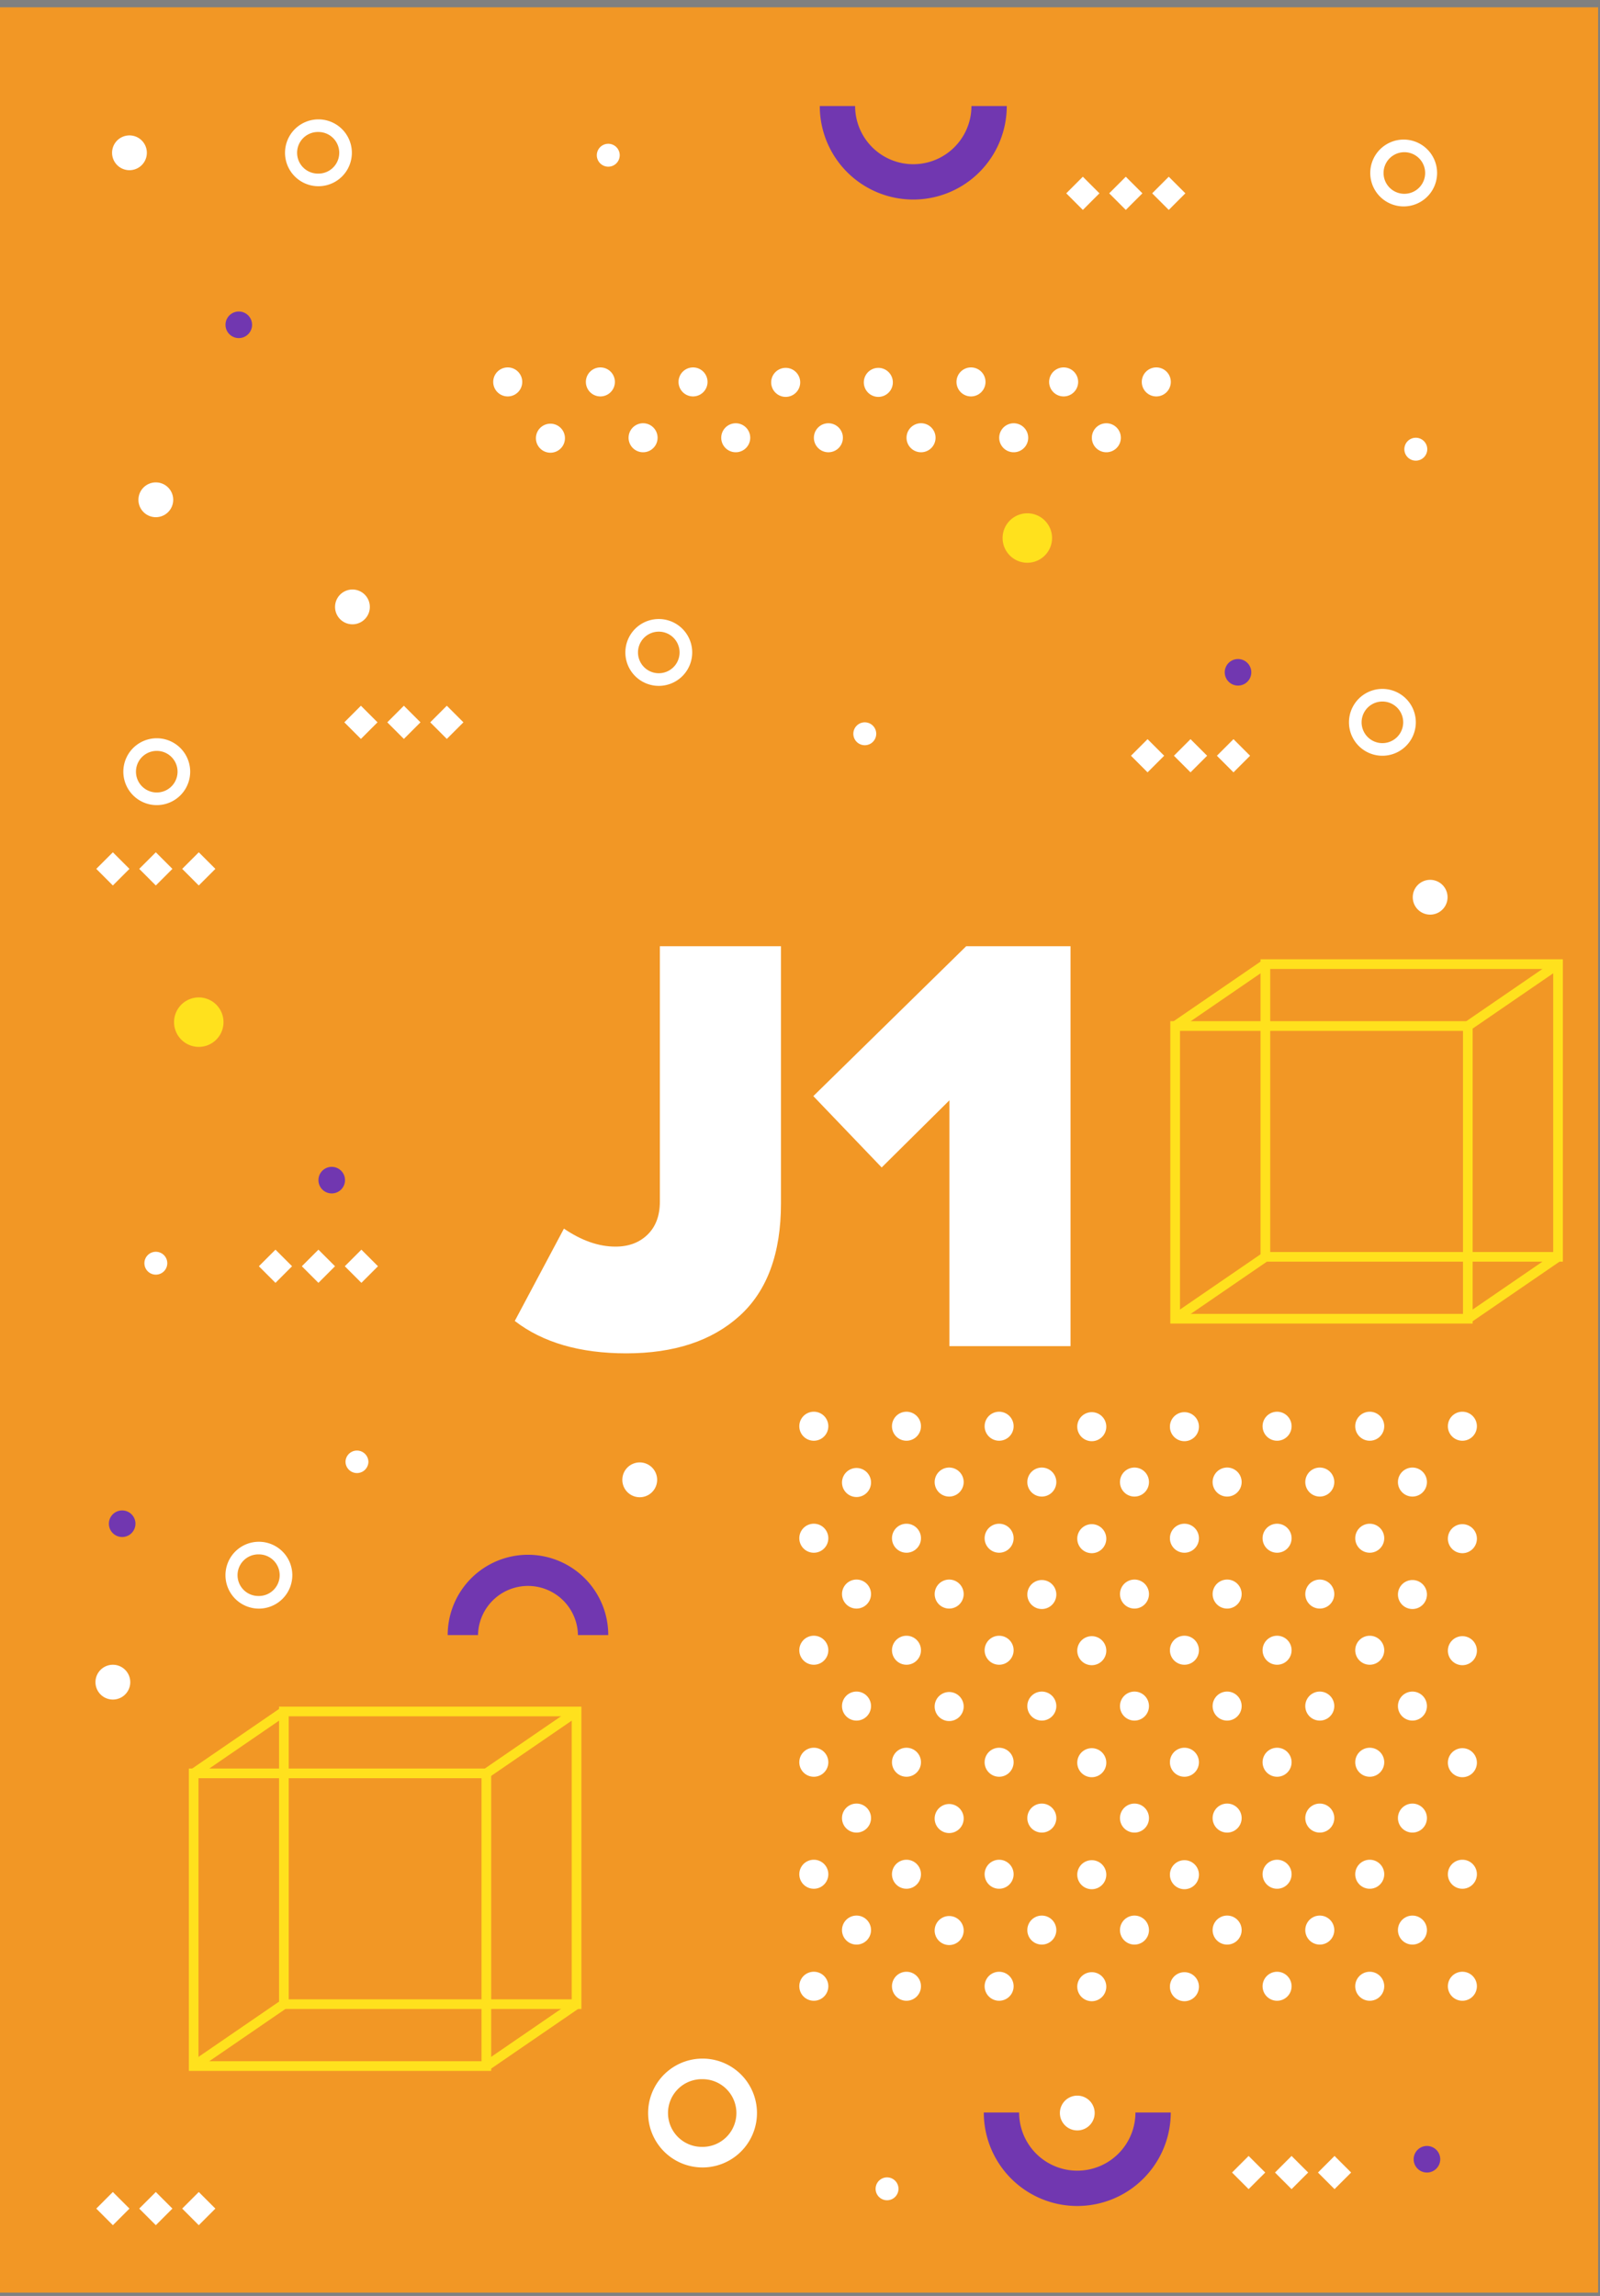 <svg xmlns="http://www.w3.org/2000/svg" xmlns:xlink="http://www.w3.org/1999/xlink" width="115" height="165"><rect width="100%" height="100%" fill="#808080" stroke="none"/><defs><path id="a" d="M0 164.234h114.864V0H0z"/></defs><g fill="none" fill-rule="evenodd"><path fill="#F29725" d="M0 164.759h114.864V.526H0z"/><g transform="translate(0 .285)"><path fill="#FFE11D" d="M16.064 73.13a1.777 1.777 0 11-3.553 0 1.777 1.777 0 013.553 0m59.552-34.75a1.777 1.777 0 11-3.554 0 1.777 1.777 0 013.554 0"/><path fill="#FFF" d="M20.993 90.714L19.8 91.907l-1.193-1.193 1.193-1.192zm3.087 0l-1.193 1.193-1.192-1.193 1.192-1.192zm3.088 0l-1.193 1.193-1.192-1.193 1.192-1.192zM9.305 62.157L8.112 63.35 6.92 62.157l1.192-1.192zm3.087 0L11.2 63.35l-1.193-1.193 1.193-1.192zm3.088 0l-1.193 1.193-1.192-1.193 1.192-1.192zm63.543-48.549l-1.193 1.193-1.192-1.193 1.192-1.193zm3.088 0l-1.194 1.193-1.192-1.193 1.192-1.193zm3.087 0l-1.193 1.193-1.192-1.193 1.192-1.193zm5.74 142.236l-1.193 1.193-1.193-1.193 1.193-1.192zm3.087 0l-1.193 1.193-1.192-1.193 1.192-1.192zm3.088 0l-1.193 1.193-1.192-1.193 1.192-1.192zM27.134 51.625l-1.193 1.193-1.192-1.193 1.192-1.193zm3.088 0l-1.193 1.193-1.192-1.193 1.192-1.193zm3.087 0l-1.193 1.193-1.192-1.193 1.192-1.193zm50.366 2.402l-1.193 1.193-1.192-1.193 1.192-1.193zm3.087 0l-1.193 1.193-1.192-1.193 1.192-1.193zm3.088 0l-1.193 1.193-1.192-1.193 1.192-1.193zM9.305 158.436l-1.193 1.193-1.192-1.193 1.192-1.193zm3.087 0l-1.192 1.193-1.193-1.193 1.193-1.193zm3.088 0l-1.193 1.193-1.192-1.193 1.192-1.193zm88.563-94.241a1.25 1.25 0 11-2.501 0 1.25 1.25 0 012.501 0m-94.68 56.408a1.25 1.25 0 11-2.501 0 1.25 1.25 0 012.5 0m3.088-84.97a1.25 1.25 0 11-2.5 0 1.25 1.25 0 012.5 0m66.23 115.935a1.25 1.25 0 11-2.5 0 1.25 1.25 0 012.5 0M10.555 10.696a1.25 1.25 0 11-2.5 0 1.25 1.25 0 012.5 0m15.925 94.058a.823.823 0 11-1.646 0 .823.823 0 011.645 0M12.023 90.496a.822.822 0 11-1.644 0 .822.822 0 011.644 0m52.555 66.49a.822.822 0 11-1.643 0 .822.822 0 011.643 0M62.979 52.448a.822.822 0 11-1.645 0 .822.822 0 011.645 0m39.605-20.451a.823.823 0 11-1.646 0 .823.823 0 011.646 0M44.542 10.842a.823.823 0 11-1.645 0 .823.823 0 011.645 0m-17.96 32.489a1.25 1.25 0 11-2.5 0 1.25 1.25 0 012.5 0m20.65 62.732a1.25 1.25 0 11-2.502 0 1.25 1.25 0 012.502 0M99.36 53.12a1.495 1.495 0 110-2.99 1.495 1.495 0 010 2.99m0-3.897a2.402 2.402 0 100 4.804 2.402 2.402 0 000-4.804M18.607 114.41a1.495 1.495 0 110-2.989 1.495 1.495 0 010 2.99m0-3.897a2.402 2.402 0 10.001 4.804 2.402 2.402 0 000-4.804m4.28-98.324a1.495 1.495 0 110-2.989 1.495 1.495 0 010 2.99m0-3.897a2.402 2.402 0 100 4.804 2.402 2.402 0 000-4.804M11.267 56.667a1.494 1.494 0 110-2.989 1.494 1.494 0 010 2.989m0-3.897a2.402 2.402 0 100 4.805 2.402 2.402 0 000-4.805m36.083-4.673a1.494 1.494 0 110-2.988 1.494 1.494 0 010 2.988m0-3.896a2.402 2.402 0 100 4.804 2.402 2.402 0 000-4.804m53.588-30.558a1.495 1.495 0 110-2.99 1.495 1.495 0 010 2.99m0-3.897a2.402 2.402 0 100 4.803 2.402 2.402 0 000-4.803M50.495 154a2.433 2.433 0 110-4.865 2.433 2.433 0 010 4.866m0-6.345a3.911 3.911 0 10.001 7.823 3.911 3.911 0 000-7.823"/><path fill="#7137B0" d="M34.358 117.219a3.591 3.591 0 017.181 0h2.18a5.77 5.77 0 00-11.541 0h2.18zM69.822 7.336a4.18 4.18 0 11-8.36 0h-2.54a6.719 6.719 0 1013.439 0h-2.539zM81.61 151.53a4.18 4.18 0 11-8.361 0H70.71a6.719 6.719 0 1013.438 0H81.61zM24.798 84.525a.955.955 0 11-1.91.001.955.955 0 011.91 0m78.718 70.364a.954.954 0 11-1.909 0 .954.954 0 011.91 0M18.118 23.057a.955.955 0 11-1.91 0 .955.955 0 011.91 0M89.937 48.03a.954.954 0 11-1.909.001.954.954 0 011.909 0M9.735 109.218a.954.954 0 11-1.909 0 .954.954 0 011.91 0"/><mask id="b" fill="#fff"><use xlink:href="#a"/></mask><path fill="#FFE11D" d="M91.296 89.69h20.34V69.35h-20.34v20.34zm-.695.695h21.729v-21.73H90.6v21.73z" mask="url(#b)"/><path fill="#FFE11D" d="M84.812 94.138h20.34v-20.34h-20.34v20.34zm-.695.694h21.729v-21.73H84.117v21.73z" mask="url(#b)"/><path fill="#FFE11D" d="M84.661 73.737l-.393-.573 6.484-4.448.393.573zm0 21.034l-.393-.573 6.484-4.447.393.573zm21.035 0l-.394-.573 6.484-4.447.393.573zm0-21.034l-.394-.573 6.484-4.448.393.573zm-84.944 69.659h20.34v-20.34h-20.34v20.34zm-.695.695h21.73v-21.729h-21.73v21.73z" mask="url(#b)"/><path fill="#FFE11D" d="M14.269 147.844h20.339v-20.339h-20.34v20.34zm-.695.695h21.729v-21.73h-21.73v21.73z" mask="url(#b)"/><path fill="#FFE11D" d="M14.118 127.444l-.393-.573 6.484-4.448.393.573zm0 21.034l-.393-.573 6.484-4.448.393.573zm21.034 0l-.393-.573 6.484-4.448.393.573zm0-21.034l-.393-.573 6.484-4.448.393.573z" mask="url(#b)"/><path fill="#FFF" d="M37.536 27.162a1.043 1.043 0 11-2.086 0 1.043 1.043 0 012.086 0m6.659 0a1.042 1.042 0 11-2.085 0 1.042 1.042 0 012.085 0m6.659 0a1.042 1.042 0 11-2.084 0 1.042 1.042 0 012.084 0m6.66 0a1.043 1.043 0 11-2.085 0 1.043 1.043 0 012.085 0m6.659 0a1.043 1.043 0 11-2.085 0 1.043 1.043 0 012.085 0m6.66 0a1.042 1.042 0 11-2.085 0 1.042 1.042 0 012.085 0m6.659 0a1.042 1.042 0 11-2.085 0 1.042 1.042 0 012.085 0m6.66 0a1.043 1.043 0 11-2.086 0 1.043 1.043 0 012.086 0m-43.547 4.013a1.043 1.043 0 11-2.085-.001 1.043 1.043 0 012.085 0m6.659.001a1.042 1.042 0 11-2.085-.001 1.042 1.042 0 012.085 0m6.659.001a1.042 1.042 0 11-2.084 0 1.042 1.042 0 012.084 0m6.66 0a1.042 1.042 0 11-2.085 0 1.042 1.042 0 012.085 0m6.66 0a1.043 1.043 0 11-2.086-.001 1.043 1.043 0 012.086 0m6.659.001a1.042 1.042 0 11-2.084 0 1.042 1.042 0 012.084 0m6.659 0a1.042 1.042 0 11-2.084 0 1.042 1.042 0 012.084 0m-21.025 71.036a1.043 1.043 0 11-2.086 0 1.043 1.043 0 012.086 0m6.659 0a1.042 1.042 0 11-2.085 0 1.042 1.042 0 012.085 0m6.659 0a1.042 1.042 0 11-2.084 0 1.042 1.042 0 012.084 0m6.66 0a1.043 1.043 0 11-2.085 0 1.043 1.043 0 012.085 0m6.659 0a1.043 1.043 0 11-2.085 0 1.043 1.043 0 012.085 0m6.66 0a1.042 1.042 0 11-2.085 0 1.042 1.042 0 012.085 0m6.659 0a1.042 1.042 0 11-2.085 0 1.042 1.042 0 012.085 0m6.66 0a1.043 1.043 0 11-2.086 0 1.043 1.043 0 012.086 0m-43.547 4.013a1.043 1.043 0 11-2.085-.001 1.043 1.043 0 012.085.001m6.659 0a1.042 1.042 0 11-2.085 0 1.042 1.042 0 012.085 0m6.659 0a1.042 1.042 0 11-2.084 0 1.042 1.042 0 012.084 0m6.66 0a1.042 1.042 0 11-2.085 0 1.042 1.042 0 012.085 0m6.66 0a1.043 1.043 0 11-2.086-.001 1.043 1.043 0 012.086.001m6.659 0a1.042 1.042 0 11-2.084 0 1.042 1.042 0 012.084 0m6.659 0a1.042 1.042 0 11-2.084 0 1.042 1.042 0 012.084 0m-43.025 4.036a1.043 1.043 0 11-2.086 0 1.043 1.043 0 012.086 0m6.659 0a1.042 1.042 0 11-2.084 0 1.042 1.042 0 012.084 0m6.659 0a1.042 1.042 0 11-2.084 0 1.042 1.042 0 012.084 0m6.66 0a1.043 1.043 0 11-2.085 0 1.043 1.043 0 012.085 0m6.659 0a1.042 1.042 0 11-2.085 0 1.042 1.042 0 012.085 0m6.66 0a1.042 1.042 0 11-2.085 0 1.042 1.042 0 012.085 0m6.659 0a1.042 1.042 0 11-2.084 0 1.042 1.042 0 012.084 0m6.66 0a1.043 1.043 0 11-2.085 0 1.043 1.043 0 012.085 0m-43.547 4.013a1.042 1.042 0 11-2.085 0 1.042 1.042 0 012.085 0m6.659 0a1.042 1.042 0 11-2.084 0 1.042 1.042 0 012.084 0m6.659 0a1.042 1.042 0 11-2.083 0 1.042 1.042 0 012.083 0m6.66 0a1.042 1.042 0 11-2.084 0 1.042 1.042 0 012.084 0m6.66 0a1.042 1.042 0 11-2.085 0 1.042 1.042 0 012.085 0m6.659 0a1.042 1.042 0 11-2.084 0 1.042 1.042 0 012.084 0m6.659 0a1.042 1.042 0 11-2.083 0 1.042 1.042 0 012.083 0m-43.025 4.037a1.043 1.043 0 11-2.086-.001 1.043 1.043 0 012.086 0m6.659.001a1.042 1.042 0 11-2.084 0 1.042 1.042 0 012.084 0m6.659 0a1.042 1.042 0 11-2.084 0 1.042 1.042 0 012.084 0m6.66 0a1.043 1.043 0 11-2.085-.001 1.043 1.043 0 012.085 0m6.659.001a1.042 1.042 0 11-2.085-.001 1.042 1.042 0 012.085 0m6.66.001a1.042 1.042 0 11-2.085 0 1.042 1.042 0 012.085 0m6.659 0a1.042 1.042 0 11-2.084 0 1.042 1.042 0 012.084 0m6.66 0a1.043 1.043 0 11-2.085-.001 1.043 1.043 0 012.085 0m-43.547 4.014a1.043 1.043 0 11-2.086 0 1.043 1.043 0 012.086 0m6.659 0a1.043 1.043 0 11-2.085 0 1.043 1.043 0 012.085 0m6.659 0a1.042 1.042 0 11-2.084 0 1.042 1.042 0 012.084 0m6.66 0a1.042 1.042 0 11-2.085 0 1.042 1.042 0 012.085 0m6.66 0a1.043 1.043 0 11-2.086 0 1.043 1.043 0 012.086 0m6.659 0a1.042 1.042 0 11-2.085 0 1.042 1.042 0 012.085 0m6.659 0a1.042 1.042 0 11-2.084 0 1.042 1.042 0 012.084 0m-43.025 4.037a1.043 1.043 0 11-2.086-.002 1.043 1.043 0 012.086.001m6.659.001a1.042 1.042 0 11-2.084-.001 1.042 1.042 0 012.084 0m6.659.001a1.042 1.042 0 11-2.084-.001 1.042 1.042 0 012.084 0m6.66.001a1.043 1.043 0 11-2.085-.002 1.043 1.043 0 012.085.001m6.659.001a1.042 1.042 0 11-2.085-.002 1.042 1.042 0 012.085.001m6.66.001a1.042 1.042 0 11-2.085-.001 1.042 1.042 0 012.085 0m6.659.001a1.042 1.042 0 11-2.084-.001 1.042 1.042 0 012.084 0m6.66.001a1.043 1.043 0 11-2.085-.002 1.043 1.043 0 012.085.001m-43.547 4.013a1.043 1.043 0 11-2.086 0 1.043 1.043 0 012.086 0m6.659 0a1.043 1.043 0 11-2.085 0 1.043 1.043 0 012.085 0m6.659 0a1.042 1.042 0 11-2.084 0 1.042 1.042 0 012.084 0m6.66 0a1.042 1.042 0 11-2.085 0 1.042 1.042 0 012.085 0m6.66 0a1.043 1.043 0 11-2.086 0 1.043 1.043 0 012.086 0m6.659 0a1.042 1.042 0 11-2.085 0 1.042 1.042 0 012.085 0m6.659 0a1.042 1.042 0 11-2.084 0 1.042 1.042 0 012.084 0m-43.025 4.036a1.043 1.043 0 11-2.086 0 1.043 1.043 0 012.086 0m6.659 0a1.042 1.042 0 11-2.085 0 1.042 1.042 0 012.085 0m6.659 0a1.042 1.042 0 11-2.084 0 1.042 1.042 0 012.084 0m6.66 0a1.043 1.043 0 11-2.085 0 1.043 1.043 0 012.085 0m6.659 0a1.043 1.043 0 11-2.085 0 1.043 1.043 0 012.085 0m6.66 0a1.042 1.042 0 11-2.085 0 1.042 1.042 0 012.085 0m6.659 0a1.042 1.042 0 11-2.085 0 1.042 1.042 0 012.085 0m6.66 0a1.043 1.043 0 11-2.086 0 1.043 1.043 0 012.086 0m-43.547 4.013a1.043 1.043 0 11-2.086 0 1.043 1.043 0 012.086 0m6.659 0a1.043 1.043 0 11-2.085 0 1.043 1.043 0 012.085 0m6.659 0a1.042 1.042 0 11-2.084 0 1.042 1.042 0 012.084 0m6.66 0a1.042 1.042 0 11-2.085 0 1.042 1.042 0 012.085 0m6.66 0a1.043 1.043 0 11-2.086 0 1.043 1.043 0 012.086 0m6.659 0a1.042 1.042 0 11-2.085 0 1.042 1.042 0 012.085 0m6.659 0a1.042 1.042 0 11-2.084 0 1.042 1.042 0 012.084 0m-43.025 4.036a1.043 1.043 0 11-2.086 0 1.043 1.043 0 012.086 0m6.659 0a1.042 1.042 0 11-2.085.001 1.042 1.042 0 012.085 0m6.659-.001a1.042 1.042 0 11-2.084.001 1.042 1.042 0 012.084 0m6.66-.001a1.043 1.043 0 11-2.085 0 1.043 1.043 0 012.085 0m6.659 0a1.043 1.043 0 11-2.085 0 1.043 1.043 0 012.085 0m6.66 0a1.042 1.042 0 11-2.085.001 1.042 1.042 0 012.085 0m6.659-.001a1.042 1.042 0 11-2.085.001 1.042 1.042 0 012.085 0m6.66-.001a1.043 1.043 0 11-2.086 0 1.043 1.043 0 012.086 0" mask="url(#b)"/></g><path fill="#FFF" fill-rule="nonzero" d="M45.015 97.258c3.447 0 6.161-.898 8.143-2.694 1.983-1.795 2.974-4.488 2.974-8.079V68h-8.704v18.356c0 1.005-.295 1.795-.884 2.37-.589.574-1.357.862-2.305.862-1.207 0-2.442-.431-3.706-1.293L37 94.931c2.01 1.55 4.682 2.327 8.015 2.327zm31.929-.518V68h-7.498L58.458 78.772l4.913 5.128 4.869-4.826V96.74h8.704z"/></g></svg>